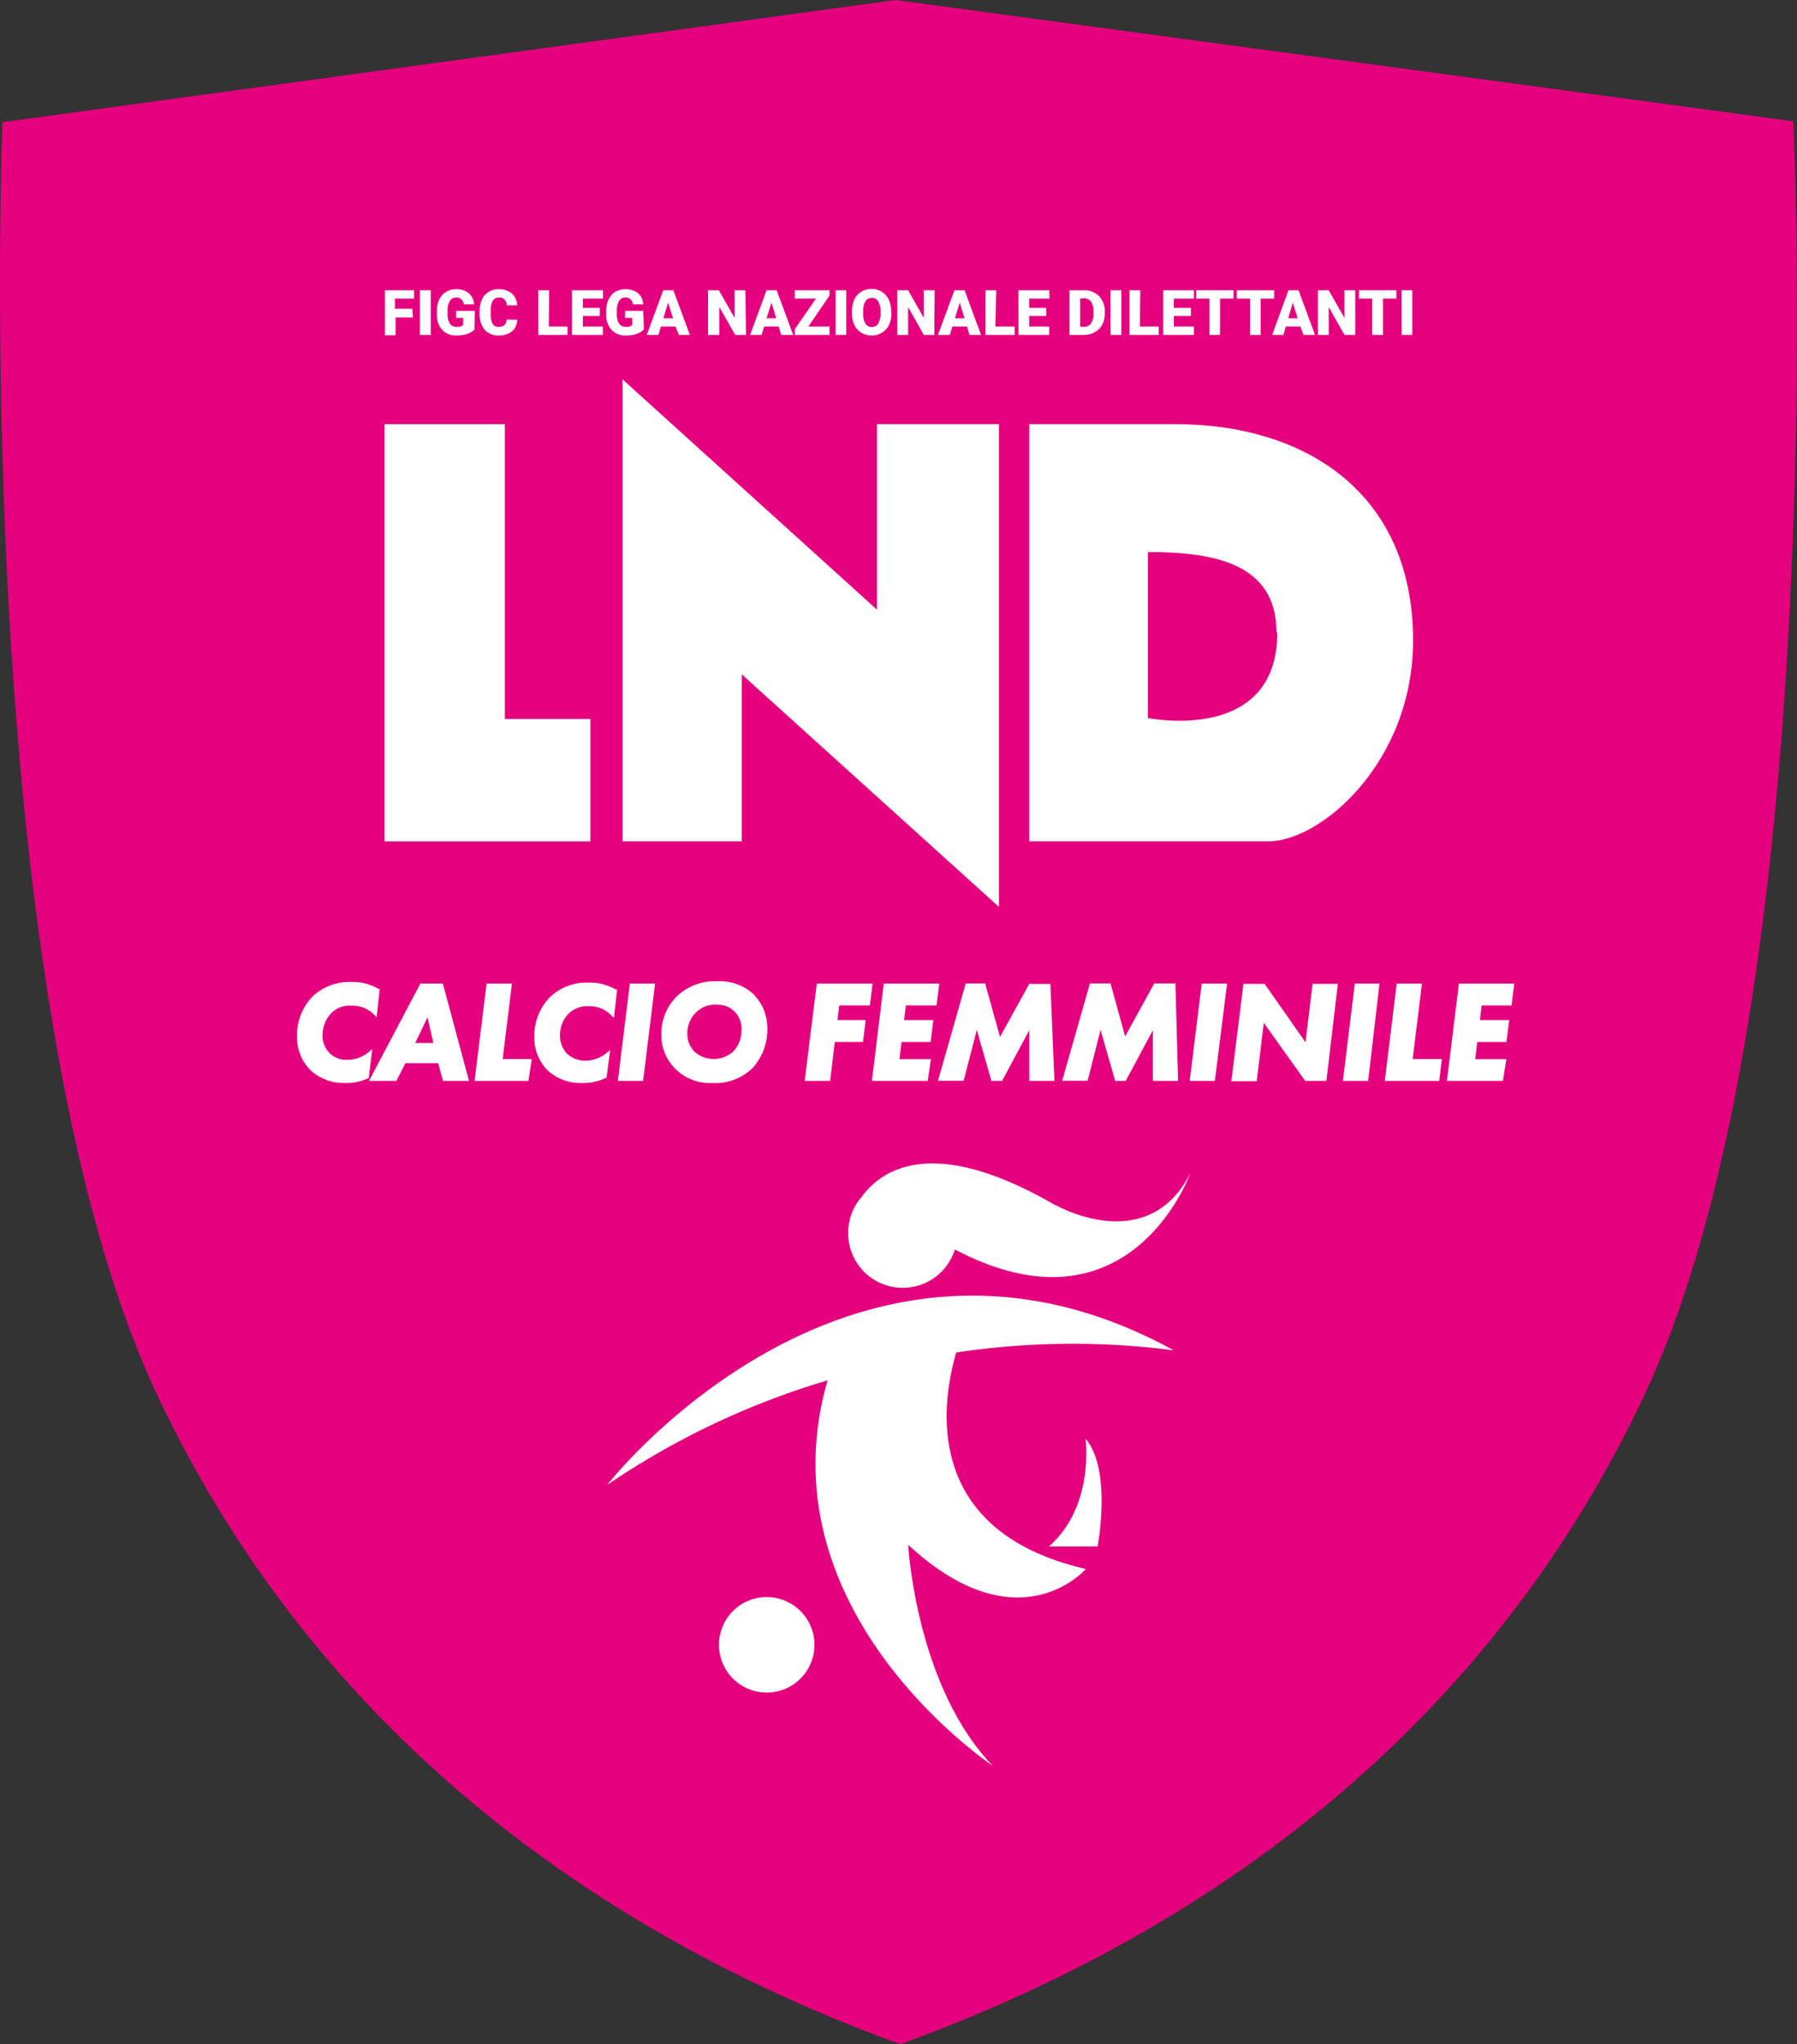 <svg xmlns="http://www.w3.org/2000/svg" viewBox="0 0 254.81 289.8"><rect x="0" y="0" width="254.81" height="289.8" fill="#333333" stroke="none"/><defs><style>.cls-1{fill:#e5007e;fill-rule:evenodd;}.cls-2{fill:#fff;}</style></defs><title>Risorsa 2</title><g id="Livello_2" data-name="Livello 2"><g id="Livello_1-2" data-name="Livello 1"><path class="cls-1" d="M254.31,17.2h0L127,0h0L.35,17.32S-4.51,139.58,21.88,196.87c18.44,39.82,52.57,73.56,105.78,92.93,53.38-19.37,87.53-53.11,105.93-92.93C259.5,140.64,254.49,21,254.29,17.32"/><polygon class="cls-2" points="141.65 128.57 105.18 95.6 105.18 119.28 88.28 119.28 88.28 53.79 124.35 86.43 124.35 60.13 141.65 60.13 141.65 128.57"/><polygon class="cls-2" points="54.52 119.28 54.52 60.13 71.59 60.13 71.59 101.93 83.72 101.93 83.72 119.28 54.52 119.28"/><path class="cls-2" d="M145.94,60.13v59.15H179.8c7.57,0,20.57-11.28,20.57-28.48,0-21-15.36-30.67-33.71-30.67Zm35.18,29.53c0,15.9-18.34,12.13-18.34,12.13V78.26C172,78.26,181,79.79,181,89.64Z"/><path class="cls-2" d="M58.55,45H56.09v2.53H54.58V41.15h4.14v1.18H56v1.44h2.46Z"/><path class="cls-2" d="M61.08,47.48H59.55V41.15h1.53Z"/><path class="cls-2" d="M67.29,46.69a2.4,2.4,0,0,1-1,.64,4.69,4.69,0,0,1-1.49.23,2.66,2.66,0,0,1-2.07-.76,3,3,0,0,1-.78-2.07v-.62a4,4,0,0,1,.33-1.64,2.61,2.61,0,0,1,.95-1.08A2.75,2.75,0,0,1,64.62,41a2.93,2.93,0,0,1,1.84.54,2.43,2.43,0,0,1,.77,1.61H65.76a1.18,1.18,0,0,0-.36-.74,1,1,0,0,0-.74-.23,1,1,0,0,0-.87.5,2.34,2.34,0,0,0-.33,1.39v.37a2.39,2.39,0,0,0,.33,1.43,1.09,1.09,0,0,0,1,.47,1.24,1.24,0,0,0,.89-.27v-1h-1v-1h2.65Z"/><path class="cls-2" d="M73.35,45.33A2.28,2.28,0,0,1,73,46.51a2.09,2.09,0,0,1-.91.78,3.11,3.11,0,0,1-1.35.27,2.5,2.5,0,0,1-2-.8,3.43,3.43,0,0,1-.73-2.3v-.35a3.82,3.82,0,0,1,.33-1.64,2.3,2.3,0,0,1,.94-1.08A2.53,2.53,0,0,1,70.7,41a2.85,2.85,0,0,1,1.87.6,2.46,2.46,0,0,1,.78,1.68H71.84A1,1,0,0,0,71,42.19a1,1,0,0,0-.29,0,.92.92,0,0,0-.83.44A2.59,2.59,0,0,0,69.59,44v.46a2.78,2.78,0,0,0,.26,1.45.91.91,0,0,0,.87.43,1.19,1.19,0,0,0,.81-.25,1,1,0,0,0,.29-.78Z"/><path class="cls-2" d="M77.82,46.3h2.65v1.18H76.33V41.15h1.53Z"/><path class="cls-2" d="M85.05,44.79h-2.4V46.3h2.83v1.18H81.11V41.15H85.5v1.18H82.65v1.32h2.4Z"/><path class="cls-2" d="M91.3,46.69a2.4,2.4,0,0,1-1,.64,4.42,4.42,0,0,1-1.49.23,2.66,2.66,0,0,1-2.07-.76,3.05,3.05,0,0,1-.78-2.07v-.62a3.55,3.55,0,0,1,.33-1.64,2.56,2.56,0,0,1,.93-1.08A2.73,2.73,0,0,1,88.61,41a3,3,0,0,1,1.84.54,2.28,2.28,0,0,1,.76,1.61H89.74a1.23,1.23,0,0,0-.33-.74,1.14,1.14,0,0,0-.74-.23,1,1,0,0,0-.89.5,2.56,2.56,0,0,0-.31,1.39v.37a2.56,2.56,0,0,0,.31,1.43,1.13,1.13,0,0,0,1,.47,1.14,1.14,0,0,0,.87-.27v-1H88.63v-1h2.58Z"/><path class="cls-2" d="M95.79,46.3H93.72l-.37,1.18H91.71l2.34-6.33h1.43l2.34,6.33H96.26Zm-1.72-1.18h1.37l-.71-2.21Z"/><path class="cls-2" d="M105.78,47.48h-1.53L102,43.53v3.95H100.4V41.15h1.53l2.24,3.93V41.15h1.53Z"/><path class="cls-2" d="M110.42,46.3h-2.07L108,47.48h-1.64l2.34-6.33h1.43l2.34,6.33h-1.7Zm-1.72-1.18h1.37l-.68-2.21Z"/><path class="cls-2" d="M114.62,46.3h3v1.18H112.7v-.81l3-4.34h-3V41.15h4.92v.76Z"/><path class="cls-2" d="M120,47.48h-1.51V41.15H120Z"/><path class="cls-2" d="M126.4,44.44a3.68,3.68,0,0,1-.35,1.63,2.49,2.49,0,0,1-1,1.1,2.6,2.6,0,0,1-1.44.39,2.73,2.73,0,0,1-1.43-.37,2.57,2.57,0,0,1-1-1.06,3.38,3.38,0,0,1-.37-1.59v-.43a3.94,3.94,0,0,1,.33-1.66,2.53,2.53,0,0,1,1-1.1,2.84,2.84,0,0,1,1.45-.39,2.74,2.74,0,0,1,1.42.39,2.53,2.53,0,0,1,1,1.1,3.6,3.6,0,0,1,.35,1.61Zm-1.55-.27a2.72,2.72,0,0,0-.31-1.43,1,1,0,0,0-.91-.5q-1.16,0-1.23,1.74v.46a2.85,2.85,0,0,0,.31,1.43,1,1,0,0,0,.92.49,1,1,0,0,0,.89-.47,2.56,2.56,0,0,0,.33-1.43Z"/><path class="cls-2" d="M132.48,47.48H131l-2.23-3.95v3.95h-1.53V41.15h1.53L131,45.08V41.15h1.53Z"/><path class="cls-2" d="M137.12,46.3h-2.07l-.37,1.18H133l2.34-6.33h1.43l2.34,6.33h-1.64Zm-1.72-1.18h1.37l-.68-2.21Z"/><path class="cls-2" d="M141.14,46.3h2.73v1.18h-4.14V41.15h1.53Z"/><path class="cls-2" d="M148.36,44.79h-2.42V46.3h2.83v1.18h-4.36V41.15h4.38v1.18h-2.85v1.32h2.4Z"/><path class="cls-2" d="M151.65,47.48V41.15h2.07a2.94,2.94,0,0,1,1.51.37,2.66,2.66,0,0,1,1.06,1.07,3.26,3.26,0,0,1,.37,1.56v.29a3.71,3.71,0,0,1-.35,1.57,2.82,2.82,0,0,1-1.06,1.08,3,3,0,0,1-1.49.39Zm1.51-5.15v4h.54a1.12,1.12,0,0,0,1-.48,2.25,2.25,0,0,0,.35-1.38v-.33a2.26,2.26,0,0,0-.35-1.39,1.17,1.17,0,0,0-1-.46Z"/><path class="cls-2" d="M159,47.48h-1.53V41.15H159Z"/><path class="cls-2" d="M161.63,46.3h2.67v1.18h-4.14V41.15h1.53Z"/><path class="cls-2" d="M168.87,44.79h-2.42V46.3h2.85v1.18h-4.36V41.15h4.36v1.18h-2.85v1.32h2.42Z"/><path class="cls-2" d="M174.91,42.33H173v5.15H171.5V42.33h-1.89V41.15h5.3Z"/><path class="cls-2" d="M180.67,42.33h-1.91v5.15h-1.51V42.33h-1.88V41.15h5.3Z"/><path class="cls-2" d="M184.39,46.3h-2.07L182,47.48h-1.61l2.31-6.33h1.43l2.34,6.33h-1.63Zm-1.72-1.18H184l-.68-2.21Z"/><path class="cls-2" d="M192.17,47.48h-1.53l-2.23-3.95v3.95h-1.53V41.15h1.53l2.23,3.93V41.15h1.53Z"/><path class="cls-2" d="M198,42.33h-1.9v5.15h-1.53V42.33h-1.87V41.15H198Z"/><path class="cls-2" d="M200.25,47.48h-1.51V41.15h1.51Z"/><path class="cls-2" d="M52.08,152.56a7,7,0,0,1-3.23.72,6.4,6.4,0,0,1-4.7-1.78,6.19,6.19,0,0,1-1.78-4.59,7.52,7.52,0,0,1,2.07-5.44,7.32,7.32,0,0,1,5.32-2.07,7.07,7.07,0,0,1,3.76.95l-.39,3.25a4.48,4.48,0,0,0-3.31-1.35,4,4,0,0,0-3.15,1.26,4.64,4.64,0,0,0-1.2,3.13,3.56,3.56,0,0,0,3.34,3.77h.51a5,5,0,0,0,3.11-1.16Z"/><path class="cls-2" d="M48.85,153.53A6.86,6.86,0,0,1,44,151.69a6.56,6.56,0,0,1-1.88-4.78,7.87,7.87,0,0,1,2.19-5.63,7.61,7.61,0,0,1,5.51-2.07,7.28,7.28,0,0,1,3.89,1h.14l-.45,4-.37-.38a4.27,4.27,0,0,0-3.15-1.26,3.7,3.7,0,0,0-3,1.16,4.49,4.49,0,0,0-1.14,3,3.35,3.35,0,0,0,3.18,3.52h.42a4.71,4.71,0,0,0,2.94-1.1l.5-.41-.5,4.14h-.12A7.14,7.14,0,0,1,48.85,153.53Zm.95-13.89a7.13,7.13,0,0,0-5.13,2.07A7.24,7.24,0,0,0,42.6,147a6,6,0,0,0,1.71,4.41,6.25,6.25,0,0,0,4.52,1.7,6.85,6.85,0,0,0,3-.62l.31-2.59a5,5,0,0,1-2.78.87,3.85,3.85,0,0,1-4.13-3.55c0-.16,0-.32,0-.49a5,5,0,0,1,1.27-3.31,4.21,4.21,0,0,1,3.35-1.32,4.77,4.77,0,0,1,3.12,1.05l.29-2.56A6.78,6.78,0,0,0,49.8,139.64Z"/><path class="cls-2" d="M62.34,150.47h-5L56.07,153H52.8l7-13.28h2.81L66.21,153H63.07Zm-.56-2.36-1.07-4.68-2.24,4.68Z"/><path class="cls-2" d="M66.5,153.24H62.82l-.69-2.52H57.48l-1.27,2.52H52.32l7.29-13.8H62.8Zm-3.29-.52h2.61L62.4,140H59.92l-6.73,12.77H55.9l1.27-2.52h5.38Zm-1.1-4.34H58l2.74-5.73Zm-3.23-.52h2.57l-.83-3.64Z"/><path class="cls-2" d="M72.19,139.69l-1.32,10.7H75L74.68,153H67.49l1.64-13.28Z"/><path class="cls-2" d="M74.93,153.24H67.29L69,139.44h3.59l-1.31,10.7H75.4Zm-7.15-.52h6.69l.27-2.06H70.6L71.92,140H69.36Z"/><path class="cls-2" d="M85.79,152.56a6.82,6.82,0,0,1-3.23.72,6.43,6.43,0,0,1-4.68-1.78,6.23,6.23,0,0,1-1.8-4.59,7.66,7.66,0,0,1,2.07-5.44,7.38,7.38,0,0,1,5.32-2.07,7.18,7.18,0,0,1,3.79.95l-.39,3.25a4.5,4.5,0,0,0-3.33-1.35,4,4,0,0,0-3.15,1.26,4.66,4.66,0,0,0-1.18,3.13,3.56,3.56,0,0,0,3.33,3.77H83a4.82,4.82,0,0,0,3.1-1.16Z"/><path class="cls-2" d="M82.56,153.53a6.82,6.82,0,0,1-4.92-1.8A6.51,6.51,0,0,1,75.77,147a7.83,7.83,0,0,1,2.2-5.63,7.53,7.53,0,0,1,5.48-2.07,7.42,7.42,0,0,1,3.91,1h.15l-.46,4-.39-.37a4.13,4.13,0,0,0-3.15-1.27,3.71,3.71,0,0,0-3,1.16,4.43,4.43,0,0,0-1.11,3,3.69,3.69,0,0,0,1,2.55,3.73,3.73,0,0,0,2.63,1,4.72,4.72,0,0,0,3-1.1l.49-.41L86,152.83h-.13A7.17,7.17,0,0,1,82.56,153.53Zm1-13.89a7.13,7.13,0,0,0-5.13,2.07A7.36,7.36,0,0,0,76.31,147,6,6,0,0,0,78,151.38a6.24,6.24,0,0,0,4.49,1.7,7,7,0,0,0,3-.62l.31-2.59a5,5,0,0,1-2.79.87,3.85,3.85,0,0,1-4.13-3.55,2.66,2.66,0,0,1,0-.49,5,5,0,0,1,1.26-3.31,4.14,4.14,0,0,1,3.33-1.32,4.85,4.85,0,0,1,3.15,1.05l.29-2.56A6.85,6.85,0,0,0,83.51,139.64Z"/><path class="cls-2" d="M92.6,139.69,91,153H88l1.63-13.28Z"/><path class="cls-2" d="M91.19,153.24H87.61l1.7-13.8h3.58Zm-3-.52h2.55L92.31,140H89.76Z"/><path class="cls-2" d="M106.61,141.11a6.57,6.57,0,0,1,1.87,4.74,7.84,7.84,0,0,1-2.07,5.36,7.34,7.34,0,0,1-5.51,2.07,6.64,6.64,0,0,1-5.05-1.9A6.4,6.4,0,0,1,94,146.74a7.29,7.29,0,0,1,2.29-5.36,7.75,7.75,0,0,1,5.47-2.07A7,7,0,0,1,106.61,141.11Zm-8.28,2.34a4.54,4.54,0,0,0-1.22,3.05,3.77,3.77,0,0,0,3.61,3.91h.39a3.9,3.9,0,0,0,3-1.14,4.66,4.66,0,0,0,1.24-3.27,3.6,3.6,0,0,0-3.36-3.83h-.45A4.28,4.28,0,0,0,98.33,143.45Z"/><path class="cls-2" d="M101,153.53a6.87,6.87,0,0,1-5.23-2,6.76,6.76,0,0,1-2-4.83,7.46,7.46,0,0,1,2.28-5.52,7.79,7.79,0,0,1,5.63-2.07,7.06,7.06,0,0,1,5.13,1.8h0a6.85,6.85,0,0,1,2,4.92,8.14,8.14,0,0,1-2.07,5.55A7.51,7.51,0,0,1,101,153.53Zm.73-13.89a7.39,7.39,0,0,0-5.28,2,7,7,0,0,0-2.07,5.15,6.21,6.21,0,0,0,1.8,4.45A6.34,6.34,0,0,0,101,153a7,7,0,0,0,5.32-2,7.56,7.56,0,0,0,2.07-5.2,6.31,6.31,0,0,0-1.8-4.55A6.72,6.72,0,0,0,101.69,139.64Zm-.52,11.06a4.18,4.18,0,0,1-3.11-1.18,4.12,4.12,0,0,1-1.13-3,4.83,4.83,0,0,1,1.28-3.23h0a4.48,4.48,0,0,1,3.35-1.35,3.85,3.85,0,0,1,4.08,4.08,5,5,0,0,1-1.32,3.46A4.21,4.21,0,0,1,101.17,150.7Zm.39-8.28a3.89,3.89,0,0,0-3,1.2h0a4.15,4.15,0,0,0-1.14,2.85,3.65,3.65,0,0,0,1,2.61,4.13,4.13,0,0,0,5.5,0,4.34,4.34,0,0,0,1.18-3.08,3.35,3.35,0,0,0-3.13-3.56h-.43Z"/><path class="cls-2" d="M123.17,142.27h-4.3l-.32,2.57h4l-.31,2.61h-4l-.68,5.52h-3.08l1.65-13.28h7.37Z"/><path class="cls-2" d="M117.71,153.24H114.1l1.72-13.8h7.91l-.39,3.1H119l-.25,2.07h4l-.38,3.11h-4Zm-3-.52h2.54l.68-5.54h4l.25-2.07h-4l.38-3.09h4.3l.25-2.07h-6.85Z"/><path class="cls-2" d="M132.57,142.27h-4.35l-.31,2.57h4.14l-.31,2.61H127.6l-.35,2.94h4.43l-.33,2.58h-7.41l1.63-13.28h7.35Z"/><path class="cls-2" d="M131.55,153.24h-7.92l1.69-13.8h7.87l-.4,3.1h-4.34l-.25,2.07h4.14l-.37,3.11h-4.14l-.29,2.44H132Zm-7.34-.52h6.89l.27-2.06h-4.43l.41-3.48h4.14l.25-2.07H127.6L128,142h4.35l.25-2.07h-6.81Z"/><path class="cls-2" d="M133.25,153,137,139.69h2.54l2.22,7.9,4.3-8h2.63l.48,13.29h-3.09V145l-4.32,8h-1.14l-2.34-7.92L136.25,153Z"/><path class="cls-2" d="M149.52,153.24h-3.58v-7.18l-3.85,7.18h-1.51L138.51,146l-1.87,7.22H133l3.94-13.8h2.75L141.8,147l4.14-7.51h3Zm-3.09-.52H149L148.5,140h-2.19l-4.53,8.28-2.4-8.28h-2.07l-3.79,12.77H136l2.22-8.65,2.54,8.65h1l4.65-8.69Z"/><path class="cls-2" d="M150.8,153l3.79-13.28h2.52l2.28,7.94,4.31-7.94h2.6l.48,13.28h-3.06v-7.92L159.47,153h-1.16L156,145.05,153.93,153Z"/><path class="cls-2" d="M167.05,153.24h-3.58v-7.18l-3.85,7.18h-1.49L156.06,146l-1.84,7.22h-3.61l3.94-13.8h2.92l2.07,7.51,4.13-7.51h3Zm-3.09-.52h2.55L166.06,140h-2.22l-4.53,8.28L156.93,140h-2.07l-3.62,12.77h2.52l2.22-8.65,2.54,8.65h.81L164,144Z"/><path class="cls-2" d="M173.67,139.69,172,153H169l1.64-13.28Z"/><path class="cls-2" d="M172.26,153.24H168.7l1.7-13.8H174Zm-3-.52h2.55L173.38,140h-2.61Z"/><path class="cls-2" d="M174.91,153l1.66-13.28h2.67l6.21,8.65,1.07-8.65h2.88L187.77,153h-2.51l-6.21-8.69L178,153Z"/><path class="cls-2" d="M188.08,153.24h-3L179.2,145l-1,8.28H174.6l1.72-13.8h3l5.8,8.28,1-8.28h3.58Zm-2.78-.52h2.32L189.19,140h-2.54L185.51,149,179.09,140h-2.31l-1.6,12.77h2.55l1.12-9.12Z"/><path class="cls-2" d="M195.4,139.69,193.77,153h-3.06l1.63-13.28Z"/><path class="cls-2" d="M194,153.24h-3.58l1.69-13.8h3.5Zm-3-.52h2.54L195.11,140h-2.54Z"/><path class="cls-2" d="M201.34,139.69,200,150.39h4.14l-.27,2.58h-7.24l1.63-13.28Z"/><path class="cls-2" d="M204.08,153.24h-7.72l1.69-13.8h3.58l-1.32,10.7h4.14Zm-7.14-.52h6.68l.27-2.06h-4.14L201.07,140h-2.56Z"/><path class="cls-2" d="M214.11,142.27h-4.34l-.33,2.57h4.14l-.34,2.61h-4.13l-.36,2.94h4.43l-.33,2.58h-7.41l1.64-13.28h7.32Z"/><path class="cls-2" d="M213.1,153.24h-7.93l1.7-13.8h7.84l-.37,3.1H210.1l-.25,2.07H214l-.39,3.11h-4.14l-.29,2.44h4.43Zm-7.35-.52h6.89l.25-2.06h-4.41l.42-3.48H213l.25-2.07h-4.14l.39-3.09h4.35l.24-2.07h-6.8Z"/><path class="cls-2" d="M135.59,191.74a111,111,0,0,1,30.84-.31c-45.87-25.19-80.33,19.08-80.33,19.08a112,112,0,0,1,31.25-14.82c-9.47,32.77,23.35,54.58,23.35,54.58C129.83,238.87,128.78,219,128.78,219c15.65,14.49,25.19,3.43,25.19,3.43-22.77-5.25-20.7-22.76-18.38-30.69"/><path class="cls-2" d="M115.49,233.18a6.77,6.77,0,1,1-6.77-6.77h0a6.78,6.78,0,0,1,6.77,6.77"/><path class="cls-2" d="M148.75,219.23h6.89s2.07-10.89-1.71-15.26c0,0,1.32,9.54-5.18,15.26"/><path class="cls-2" d="M149.68,170.88c-17.32-10.08-24.67-5.14-27.54-1.14a7.34,7.34,0,0,0-1.68,3.35h0a7.1,7.1,0,0,0-.19,1.66,7.74,7.74,0,0,0,15.13,2.38c24.84,13.08,33.39-10.81,33.39-10.81-6.11,12-19.09,4.52-19.09,4.52"/></g></g></svg>